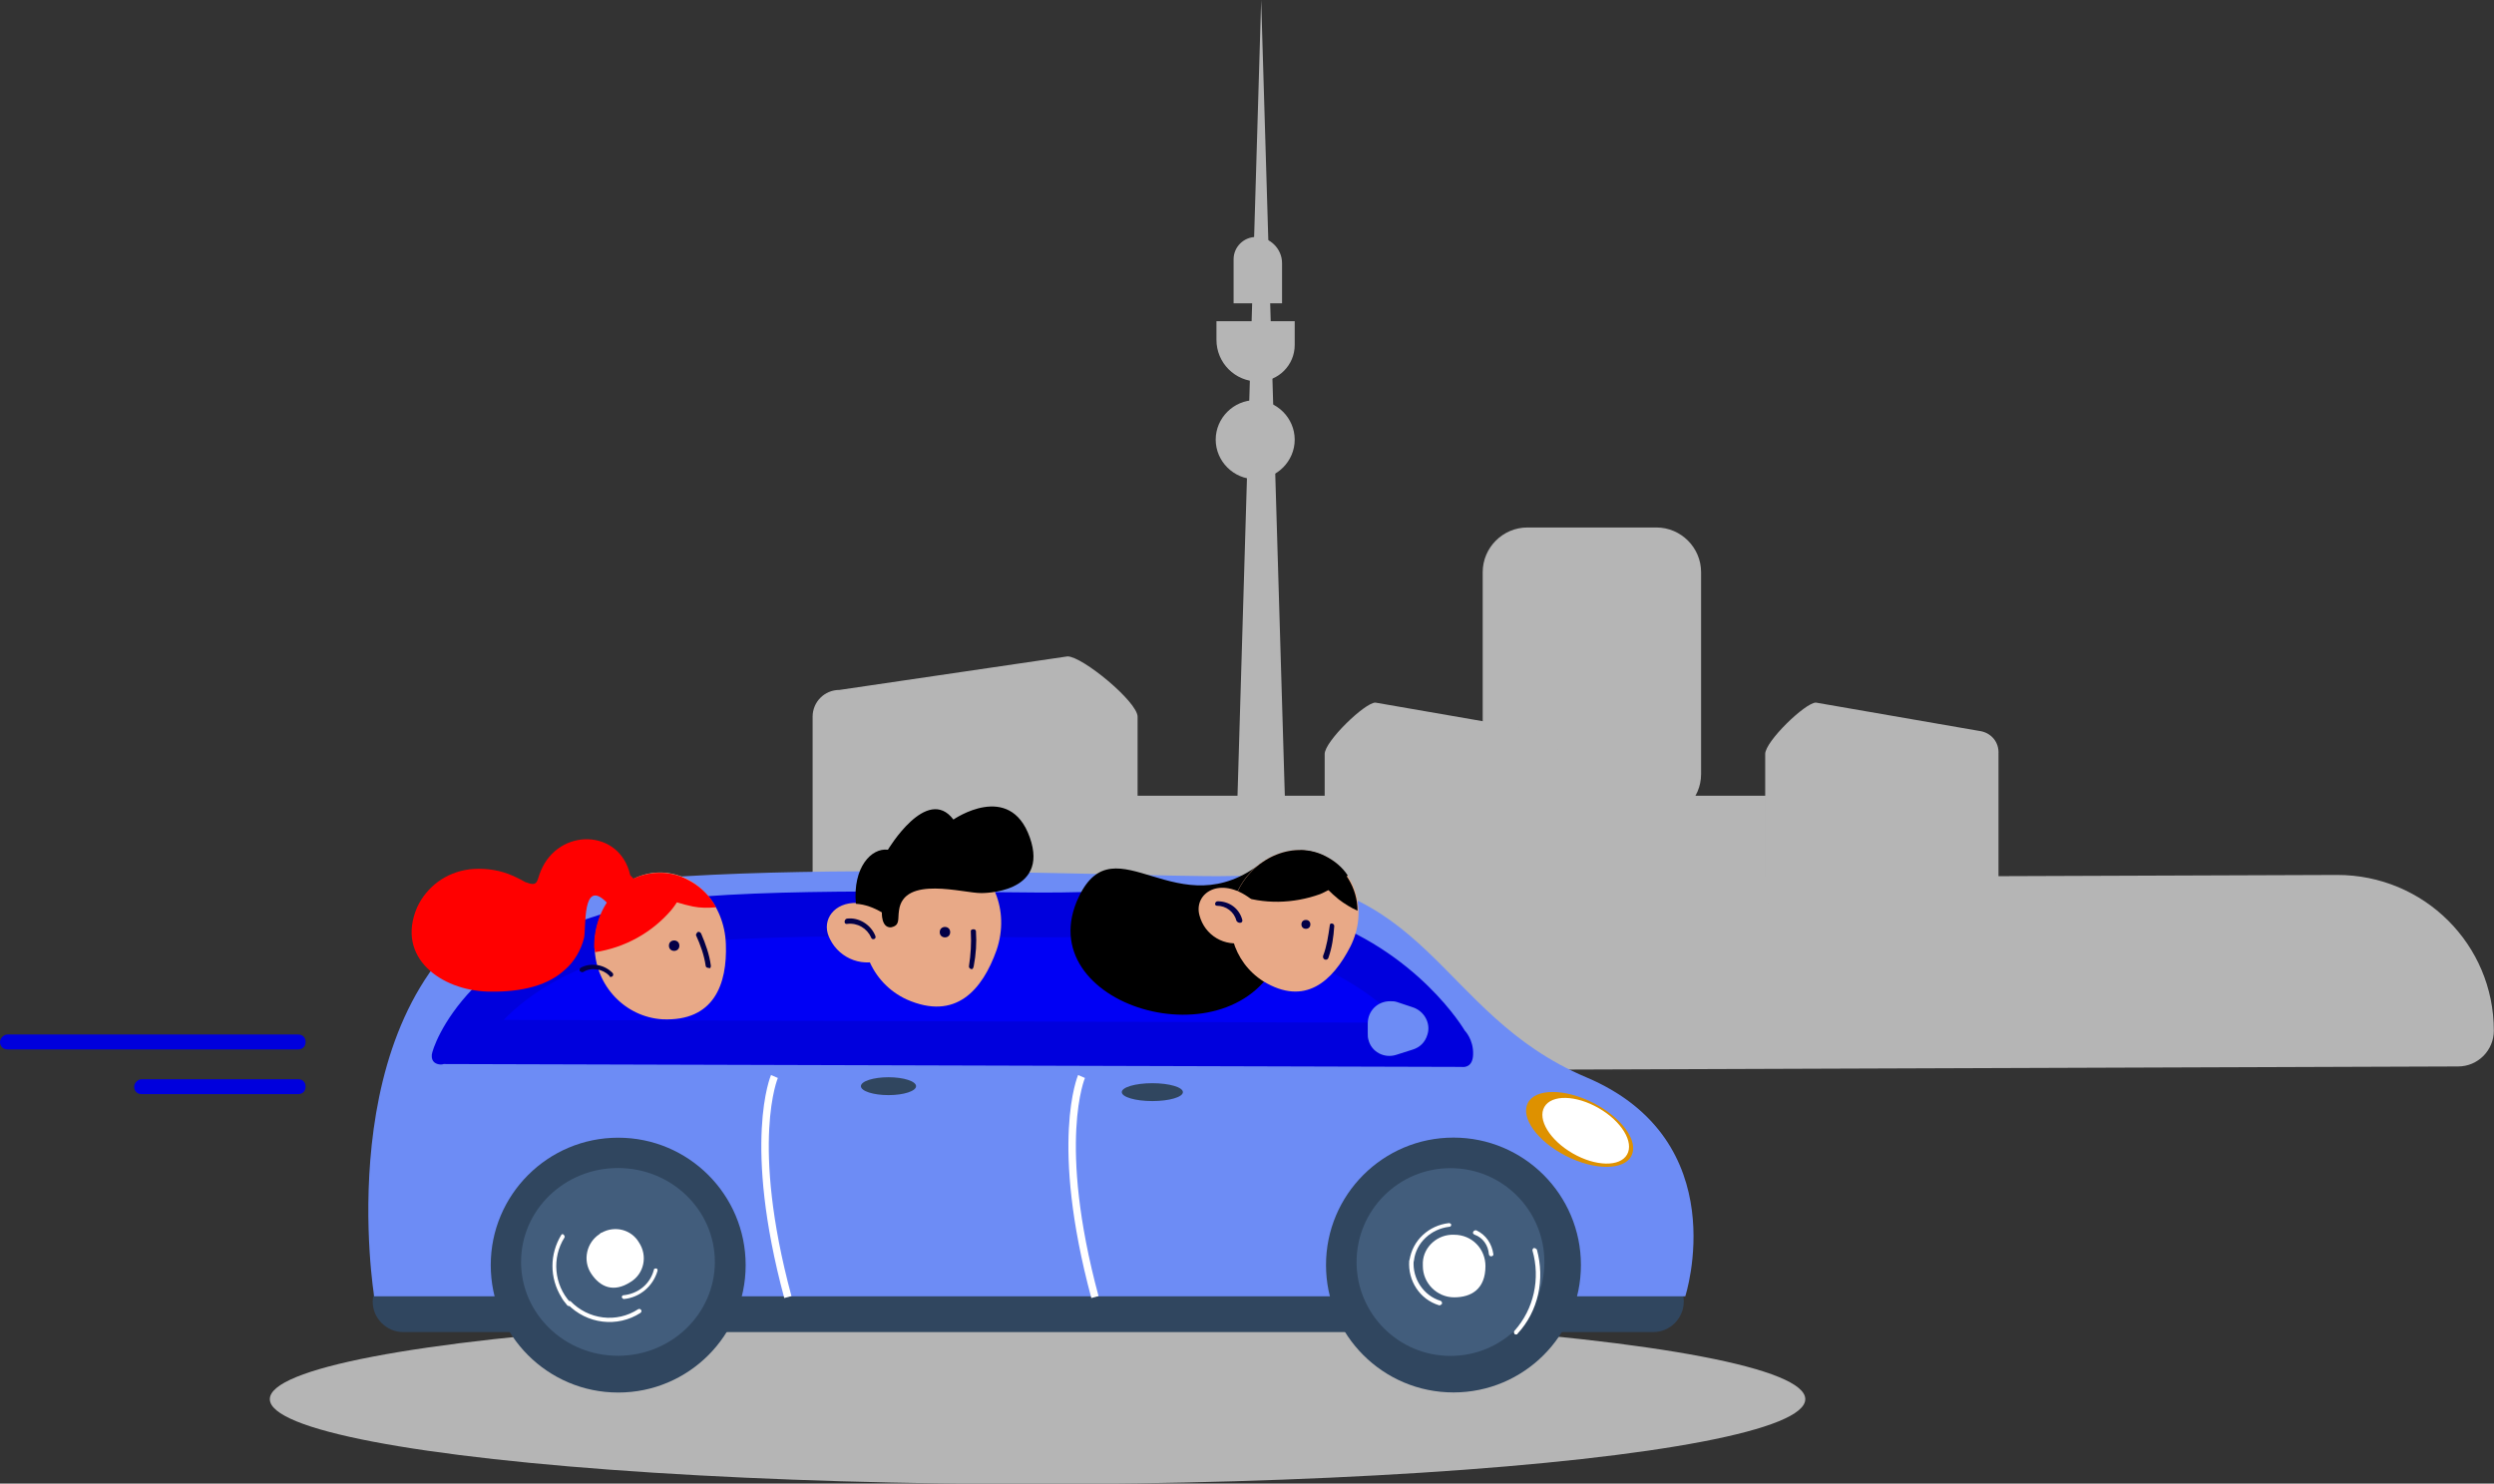 <?xml version="1.0" encoding="utf-8"?>
<!-- Generator: Adobe Illustrator 24.3.0, SVG Export Plug-In . SVG Version: 6.00 Build 0)  -->
<svg version="1.1" id="Ebene_1" xmlns="http://www.w3.org/2000/svg" xmlns:xlink="http://www.w3.org/1999/xlink" x="0px" y="0px"
	 viewBox="0 0 334.6 199.1" style="enable-background:new 0 0 334.6 199.1;" xml:space="preserve">
<rect x="0" y="0" width="334.6" height="199.1" fill="#333333" stroke="none"/>
<style type="text/css">
	.st0{fill:#B5B5B5;}
	.st1{fill:#30465F;}
	.st2{fill:#6D8CF5;}
	.st3{fill:#0000F5;}
	.st4{fill:#0000DD;}
	.st5{fill:#DE9100;}
	.st6{fill:#FFFFFF;}
	.st7{fill:#425D7C;}
	.st8{fill:none;stroke:#FFFFFF;}
	.st9{fill:#E8A987;}
	.st10{fill:#FF0000;}
	.st11{fill:#030047;}
</style>
<g id="Gruppe_1958" transform="translate(-275 -2424.999)">
	<g id="Gruppe_1942" transform="translate(384.022 2425)">
		<g id="Gruppe_1457" transform="translate(0 0)">
			<g id="Gruppe_1270" transform="translate(0 0)">
				<g id="Gruppe_965" transform="translate(0 70.787)">
					<path id="Rechteck_635" class="st0" d="M146.5,70H32.4c-3.3,0-6-2.7-6-6v-22c0-3.3,2.7-6,6-6h114.1c3.3,0,6,2.7,6,6v22
						C152.5,67.3,149.9,70,146.5,70z"/>
					<path id="Rechteck_634" class="st0" d="M113.2,39.1H95.9c-3.3,0-6-2.7-6-6V6c0-3.3,2.7-6,6-6h17.3c3.3,0,6,2.7,6,6v27.1
						C119.2,36.4,116.5,39.1,113.2,39.1z"/>
					<path id="Pfad_321" class="st0" d="M40,60.6H3.6C1.6,60.6,0,59,0,57c0,0,0,0,0,0V25.4c0-2,1.6-3.6,3.6-3.6l30.6-4.5
						c2,0,9.4,6.1,9.4,8.1V57C43.6,59,42,60.6,40,60.6C40,60.6,40,60.6,40,60.6z"/>
					<path id="Pfad_322" class="st0" d="M130.4,60.6h26.1c1.6-0.2,2.7-1.5,2.6-3.1V30.4c0.1-1.6-1-2.9-2.6-3.1l-21.9-3.8
						c-1.4,0-6.8,5.2-6.8,6.9v27.2C127.7,59.1,128.8,60.5,130.4,60.6z"/>
					<path id="Pfad_525" class="st0" d="M71.3,60.6h26.1c1.6-0.2,2.7-1.5,2.6-3.1V30.4c0.1-1.6-1-2.9-2.6-3.1l-21.9-3.8
						c-1.4,0-6.8,5.2-6.8,6.9v27.2C68.6,59.1,69.8,60.5,71.3,60.6z"/>
				</g>
				<g id="Gruppe_964" transform="translate(54.079)">
					<path id="Polygon_7" class="st0" d="M6.1,0l3.7,124.5H2.4L6.1,0z"/>
					<path id="Rechteck_631" class="st0" d="M0,43.1h10.6l0,0v3.2c0,2.7-2.2,4.9-4.9,4.9l0,0c-3.1,0-5.6-2.5-5.6-5.6V43.1L0,43.1z"
						/>
					<path id="Rechteck_633" class="st0" d="M9,40.7H2.4l0,0v-5.9c0-1.7,1.4-3,3-3l0,0c1.9,0,3.5,1.6,3.5,3.5V40.7L9,40.7z"/>
					<path id="Rechteck_632" class="st0" d="M5.3,64.3L5.3,64.3C2.4,64.3,0,61.9,0,59l0,0c0-2.9,2.4-5.3,5.3-5.3l0,0
						c2.9,0,5.3,2.4,5.3,5.3l0,0C10.6,61.9,8.2,64.3,5.3,64.3z"/>
				</g>
			</g>
			<g id="Gruppe_1269" transform="translate(73.156 117.318)">
				<path id="Rechteck_629" class="st0" d="M21,0.5l110.4-0.4c11.6,0,21,9.3,21,20.9l0,0c0,2.6-2.1,4.8-4.8,4.8l0,0L4.9,26.3
					c-2.6,0-4.8-2.1-4.8-4.8c0,0,0,0,0,0l0,0C0,9.9,9.4,0.5,21,0.5C21,0.5,21,0.5,21,0.5z"/>
				<path id="Rechteck_630" class="st0" d="M15.9,4l115.2-0.4c5.1,0,9.3,4.1,9.3,9.3c0,0,0,0,0,0l0,0c0,1.2-0.9,2.1-2.1,2.1
					L8.8,15.5c-1.2,0-2.1-0.9-2.1-2.1l0,0C6.6,8.2,10.8,4,15.9,4C15.9,4,15.9,4,15.9,4z"/>
			</g>
		</g>
	</g>
	<g id="Gruppe_1947" transform="translate(275 2528.665)">
		<ellipse id="Ellipse_86" class="st0" cx="139.2" cy="84.1" rx="103" ry="11.4"/>
		<path id="Rechteck_628" class="st1" d="M54.1,66.9h167.7c2.2,0,4.1,1.8,4.1,4.1l0,0c0,2.2-1.8,4.1-4.1,4.1H54.1
			c-2.2,0-4.1-1.8-4.1-4.1l0,0C50.1,68.7,51.9,66.9,54.1,66.9z"/>
		<path id="Pfad_317" class="st2" d="M50.2,70.3l175.9,0c0,0,6.8-20.9-13.3-29.4s-20.9-27.7-48-27c-12,0.3-86.5-3.6-98.9,4.8
			C44.1,33.2,50.2,70.3,50.2,70.3z"/>
		<ellipse id="Ellipse_89" class="st1" cx="195" cy="66.1" rx="17.1" ry="17.1"/>
		<g id="Pfad_318" transform="matrix(0.996, 0.087, -0.087, 0.996, 60.593, 7.406)">
			<path class="st3" d="M3.7,28.5c0.6-1.5,1.8-3.7,3.8-6c2-2.4,4.5-4.5,7.4-6.3c3.6-2.3,7.9-4.1,12.7-5.5c4-1.1,11.1-2.3,21-3.3
				C57,6.5,66.2,5.8,73.5,5.3c2.2-0.2,4.4-0.3,6.2-0.5c2.6-0.2,5.1-0.5,7.5-0.8c4.7-0.5,9.1-1,13.8-1c4.8,0,9.5,0.5,14.3,1.6
				c3,0.7,6,1.8,8.7,3.2c2.2,1.2,4.3,2.5,6.3,4.1c3.3,2.6,5,4.9,5.1,5.1l0.2,0.3l0.1,0.1L3.7,28.5z"/>
			<path class="st4" d="M9.2,25.1l120-10.1c-3-2.6-7.9-5.8-14.6-7.4C110,6.5,105.7,6,101,6c-4.6,0-8.9,0.5-13.5,1
				c-2.5,0.3-5,0.6-7.6,0.8l-6.2,0.5c-13.6,1-36.4,2.8-45.5,5.4C17.9,16.6,12.2,21.4,9.2,25.1 M1.2,31.8c-0.5,0-1.2-0.2-1.2-1.2
				c0-1.1,3.6-16.1,26.7-22.7c11.2-3.2,39.4-5,52.8-6.1C86.8,1.2,93.5,0,101,0c4.6,0,9.4,0.4,15,1.7c14.6,3.4,21.8,13.6,21.8,13.6
				s1.3,1.1,1.4,3.1c0.1,1.7-1,1.8-1.3,1.8c-0.1,0-0.1,0-0.1,0L1.7,31.7C1.7,31.7,1.5,31.8,1.2,31.8z"/>
		</g>
		
			<ellipse id="Ellipse_96" transform="matrix(0.454 -0.891 0.891 0.454 73.044 214.96)" class="st5" cx="211.9" cy="47.9" rx="4" ry="7.8"/>
		<path id="Polygon_6" class="st2" d="M189.5,31.5c1.6,0.5,2.5,2.2,2,3.7c-0.3,1-1,1.7-2,2l-2.2,0.7c-1.6,0.5-3.3-0.4-3.7-2
			c-0.1-0.3-0.1-0.6-0.1-0.9v-1.3c0-1.7,1.3-3,3-3c0.3,0,0.6,0,0.9,0.1L189.5,31.5z"/>
		
			<ellipse id="Ellipse_90" transform="matrix(0.5 -0.866 0.866 0.5 64.737 208.231)" class="st6" cx="212.7" cy="48.1" rx="3.5" ry="6.4"/>
		<ellipse id="Ellipse_94" class="st1" cx="119.2" cy="42.1" rx="3.7" ry="1.2"/>
		<ellipse id="Ellipse_95" class="st1" cx="154.6" cy="42.9" rx="4.1" ry="1.2"/>
		<ellipse id="Ellipse_91" class="st7" cx="194.6" cy="65.7" rx="12.6" ry="12.6"/>
		<g id="Gruppe_1056" transform="translate(190.892 62.038)">
			<path id="Pfad_341" class="st6" d="M0,4.2c0,2.3,1.9,4.2,4.2,4.2c0,0,0,0,0,0c2.3,0,4.2-1.1,4.2-4.2C8.4,1.9,6.6,0,4.2,0
				c0,0,0,0,0,0C2-0.1,0.1,1.6,0,3.7C0,3.9,0,4,0,4.2z"/>
		</g>
		<g id="Gruppe_1057" transform="translate(189.1 60.474)">
			<path id="Pfad_349" class="st6" d="M0.3,5.3c0.1,0,0.3-0.1,0.3-0.3c0,0,0,0,0,0c0.3-2.4,2.3-4.2,4.7-4.5c0.2,0,0.3-0.1,0.3-0.3
				C5.6,0.1,5.4,0,5.3,0c0,0,0,0,0,0C2.6,0.3,0.4,2.3,0,5C0,5.2,0.1,5.3,0.3,5.3C0.3,5.3,0.3,5.3,0.3,5.3L0.3,5.3z"/>
		</g>
		<g id="Gruppe_1058" transform="translate(189.064 65.204)">
			<path id="Pfad_350" class="st6" d="M4.1,6.3c0.1,0,0.2-0.1,0.3-0.2c0-0.2,0-0.3-0.2-0.4C1.9,5,0.4,2.7,0.6,0.3
				C0.6,0.1,0.5,0,0.3,0C0.2,0,0.1,0.1,0,0.3C-0.2,3,1.4,5.5,4,6.3L4.1,6.3z"/>
		</g>
		<g id="Gruppe_1059" transform="translate(197.651 61.436)">
			<path id="Pfad_351" class="st6" d="M2.4,3.5L2.4,3.5c0.1,0,0.3-0.1,0.3-0.2c0,0,0-0.1,0-0.1C2.5,1.8,1.7,0.6,0.4,0
				C0.3,0,0.1,0,0,0.2s0,0.3,0.2,0.4l0,0C1.3,1,2,2,2.1,3.2C2.1,3.3,2.2,3.5,2.4,3.5z"/>
		</g>
		<g id="Gruppe_1060" transform="translate(203.091 63.821)">
			<path id="Pfad_352" class="st6" d="M0.3,11.6c0.1,0,0.2,0,0.2-0.1C3.3,8.5,4.2,4.2,3.1,0.2C3,0.1,2.9,0,2.7,0
				C2.6,0,2.5,0.2,2.5,0.3c0,0,0,0,0,0c1.1,3.8,0.2,7.9-2.4,10.8c-0.1,0.1-0.1,0.3,0,0.4c0,0,0,0,0,0C0.1,11.6,0.2,11.6,0.3,11.6z"
				/>
		</g>
		<path id="Pfad_473" class="st8" d="M145.1,40.8c0,0-3.8,8.8,1.8,29.6"/>
		<path id="Pfad_1248" class="st8" d="M103.9,40.8c0,0-3.8,8.8,1.8,29.6"/>
		<g id="Gruppe_1946" transform="translate(65.839 49.014)">
			<ellipse id="Ellipse_88" class="st1" cx="17.1" cy="17.1" rx="17.1" ry="17.1"/>
			<g id="Gruppe_1945" transform="translate(4.068 4.068)">
				<ellipse id="Ellipse_92" class="st7" cx="13" cy="12.6" rx="13" ry="12.6"/>
				<g id="Gruppe_1944" transform="translate(1.613 6.78)">
					<path id="Pfad_343" class="st6" d="M8.9,2.1C7.2,3.2,6.6,5.6,7.8,7.4c0,0,0,0,0,0c1.2,1.8,3,2.6,5.3,1.1
						c1.8-1.1,2.3-3.5,1.1-5.3c0,0,0,0,0,0c-1-1.7-3.2-2.3-5-1.3C9.1,1.9,9,2,8.9,2.1z"/>
					<g id="Gruppe_1943" transform="translate(0 1.968)">
						<path id="Pfad_346" class="st6" d="M3.8,8.6c0.2,0.4,0.5,0.7,0.8,1.1c0.1,0.1,0.3,0.1,0.4,0c0.1-0.1,0.1-0.3,0-0.4
							c0,0,0,0,0,0c-2.2-2.4-2.5-6-0.8-8.7c0.1-0.1,0-0.3-0.1-0.4C4,0.1,3.9,0.1,3.8,0.2C2.2,2.8,2.2,6,3.8,8.6z"/>
						<path id="Pfad_347" class="st6" d="M4.6,9.5L4.6,9.5c2.6,2.7,6.7,3.2,9.8,1.2c0.1-0.1,0.2-0.2,0.1-0.4l0,0
							c-0.1-0.1-0.2-0.2-0.4-0.1c-2.9,1.9-6.7,1.4-9.1-1.1C5,9.1,4.8,9.1,4.7,9.2C4.6,9.3,4.6,9.4,4.6,9.5C4.6,9.5,4.6,9.5,4.6,9.5z
							"/>
					</g>
					<path id="Pfad_348" class="st6" d="M12,10.7c0.1,0.1,0.1,0.1,0.2,0.1c2.1-0.2,3.9-1.7,4.5-3.8c0-0.1,0-0.3-0.2-0.3
						c-0.1,0-0.3,0-0.3,0.2c-0.5,1.9-2.1,3.2-4.1,3.4c-0.1,0-0.2,0.1-0.2,0.3C12,10.7,12,10.7,12,10.7z"/>
				</g>
			</g>
		</g>
		<g id="Gruppe_1939" transform="translate(0 35.065)">
			<path id="Rechteck_731" class="st4" d="M1,0.1h39c0.6,0,1,0.4,1,1l0,0c0,0.6-0.4,1-1,1H1c-0.6,0-1-0.4-1-1l0,0
				C0,0.6,0.5,0.1,1,0.1z"/>
			<path id="Rechteck_732" class="st4" d="M19,6.1h21c0.6,0,1,0.4,1,1l0,0c0,0.6-0.4,1-1,1H19c-0.6,0-1-0.4-1-1l0,0
				C18,6.6,18.5,6.1,19,6.1z"/>
		</g>
		<g id="Head_1_" transform="translate(55.258 9.002)">
			<g id="Gruppe_1026" transform="translate(24.527 4.423)">
				<path id="Pfad_369" class="st9" d="M17.6,9.6C17.8,15,16,20,9.1,19.7c-5-0.3-9-4.5-9.1-9.6C-0.1,4.7,3.7,0.1,8.6,0
					C13.4-0.1,17.4,4.1,17.6,9.6z"/>
			</g>
			<g id="Gruppe_1027" transform="translate(29.614 4.487)">
				<path id="Pfad_370" class="st10" d="M8.1,4.5c1,0.2,2,0.2,3.1,0.1C9.6,1.7,6.7,0,3.5,0C2.3,0,1.1,0.4,0,1
					C2.4,2.7,5.2,3.9,8.1,4.5z"/>
			</g>
			<g id="Gruppe_1028" transform="translate(34.287 13.342)">
				<ellipse id="Ellipse_99" class="st11" cx="0.9" cy="0.9" rx="0.7" ry="0.7"/>
			</g>
			<g id="Gruppe_1029" transform="translate(24.459 4.418)">
				<path id="Pfad_371" class="st10" d="M0.1,10.7c4-0.6,7.6-2.6,10.2-5.6c1-1.2,1.7-2.6,2.2-4.1c-1.2-0.7-2.6-1-4-0.9
					C3.7,0.1-0.1,4.7,0,10.1C0.1,10.3,0.1,10.5,0.1,10.7z"/>
			</g>
			<g id="Gruppe_1030" transform="translate(22.499 16.773)">
				<path id="Pfad_372" class="st11" d="M4.4,1.1C3.3,0,1.6-0.3,0.2,0.4C0,0.5,0,0.7,0,0.8S0.3,1.1,0.5,1c0,0,0,0,0,0
					c1.1-0.7,2.6-0.4,3.5,0.5C4,1.7,4.2,1.7,4.4,1.6C4.5,1.5,4.6,1.3,4.4,1.1C4.4,1.2,4.4,1.2,4.4,1.1z"/>
			</g>
			<g id="Gruppe_1031" transform="translate(38.113 12.427)">
				<path id="Pfad_373" class="st11" d="M2,4.5C1.8,3,1.3,1.6,0.7,0.2C0.6,0,0.4-0.1,0.2,0C0.1,0.1,0,0.3,0,0.4c0,0,0,0,0,0
					c0.6,1.3,1.1,2.7,1.3,4.1c0,0.2,0.2,0.3,0.4,0.3C1.9,4.9,2,4.8,2,4.5C2,4.6,2,4.5,2,4.5z"/>
			</g>
			<g id="Gruppe_1032" transform="translate(0)">
				<path id="Pfad_374" class="st10" d="M29.6,5.1l-0.3-0.3c-1.4-6.3-9.6-6.4-12-0.6c-0.6,1.4-0.3,2.2-2.1,1.5
					c-0.7-0.4-1.5-0.8-2.3-1.1C11.3,4,9.4,3.8,7.7,4C4.6,4.4,2,6.3,0.7,9.1c-2.9,6.8,3.3,11.1,9.4,11.3c3.5,0.1,7.7-0.4,10.4-2.9
					c1.3-1.1,2.2-2.7,2.6-4.3c0.3-1.3-0.3-8.1,3-4.8c0.9,0.9,2.4,0.9,3.3,0C30.4,7.5,30.5,6,29.6,5.1z"/>
			</g>
		</g>
		<g id="Head_49_" transform="translate(142.17 28.307) rotate(169)">
			<g id="Gruppe_1887" transform="translate(20.509 7.584)">
				<path id="Pfad_1228" class="st9" d="M1.9,0.2c2.9-0.8,5.9,1,6.7,3.9c0,0.1,0.1,0.3,0.1,0.4c0.5,2.4-1.6,4.4-4.6,3.7
					C2.9,7.8,1.8,7.2,0.9,6.4C0.6,5.7,0.3,4.9,0.2,4.2C-0.2,2.6-0.1,0.7,1.9,0.2z"/>
			</g>
			<g id="Gruppe_1888" transform="translate(5.959 0)">
				<path id="Pfad_1229" class="st9" d="M1.5,6c2.9-4.9,7.2-8.3,13.1-4.2c4.3,3.1,5.4,8.9,2.7,13.4c-2.8,4.9-8.7,6.7-13.1,4.2
					C-0.1,16.8-1.3,10.9,1.5,6z"/>
			</g>
			<g id="Gruppe_1889" transform="translate(12.8 8.682)">
				
					<ellipse id="Ellipse_161" transform="matrix(0.982 0.191 -0.191 0.982 0.206 -0.168)" class="st11" cx="1" cy="1" rx="0.7" ry="0.7"/>
			</g>
			<g id="Gruppe_1890" transform="translate(9.687 4.25)">
				<path id="Pfad_1230" class="st11" d="M1.2,0.2c-0.6,1.5-1,3-1.2,4.6C0,5,0.2,5.1,0.4,5.1c0.2,0,0.3-0.1,0.3-0.3
					c0.2-1.5,0.6-3,1.1-4.4c0.1-0.2,0-0.4-0.2-0.5S1.3,0,1.2,0.2z"/>
			</g>
			<g id="Gruppe_1891" transform="translate(23.06 10.58)">
				<path id="Pfad_1231" class="st11" d="M0,0.4c0.3,1.6,1.7,2.9,3.3,3c0.4,0,0.6-0.7,0.1-0.7C2,2.6,0.9,1.6,0.6,0.3
					C0.6-0.1-0.1-0.1,0,0.4z"/>
			</g>
			<g id="Gruppe_1892" transform="translate(0 11.705)">
				<path id="Pfad_1232" d="M8,2.2c2.3,0.4,9.8,4.4,11.3-0.2c0.4-1.1,0.2-2,1.5-2c1.3,0.2,0.8,2.2,0.8,2.2c0.9,0.8,2,1.5,3.2,1.8
					c-0.5,4.9-3.5,7-5.6,6.3c0,0-6.8,7.6-9.4,2.3c0,0-8.4,3.7-9.6-4.3S8,2.2,8,2.2z"/>
			</g>
		</g>
		<g id="Head_48_" transform="translate(143.645 10.424)">
			<g id="Gruppe_1739" transform="translate(0 1.444)">
				<path id="Pfad_1098" d="M25.8,0.1C14.4,9.3,6-5.4,1.1,4.8c-7,14.6,20.8,22.9,27,7.9C34.4-2.2,25.8,0.1,25.8,0.1z"/>
			</g>
			<g id="Gruppe_1740" transform="translate(21.444)">
				<path id="Pfad_1099" class="st9" d="M16.1,12.9C13.7,17.6,10,21,4.4,17.6C0.3,15-1.2,9.7,1,5.4c2.3-4.6,7.5-6.7,11.7-4.6
					C16.9,2.9,18.4,8.3,16.1,12.9z"/>
			</g>
			<g id="Gruppe_1741" transform="translate(30.783 0.026)">
				<path id="Pfad_1100" d="M5.2,6.6C6,7.2,6.8,7.7,7.7,8.1c0-3-1.7-5.8-4.4-7.3C2.3,0.3,1.2,0,0,0C1.2,2.6,3,4.8,5.2,6.6z"/>
			</g>
			<g id="Gruppe_1742" transform="translate(30.657 9.061)">
				<ellipse id="Ellipse_157" class="st11" cx="0.9" cy="0.9" rx="0.6" ry="0.6"/>
			</g>
			<g id="Gruppe_1743" transform="translate(22.269)">
				<path id="Pfad_1101" d="M0,6c3.6,1.3,7.6,1.2,11.2-0.1c1.4-0.6,2.6-1.4,3.7-2.5c-0.7-1.1-1.8-2-3-2.6c-4.1-2.1-9.4,0-11.7,4.6
					C0.2,5.6,0.1,5.8,0,6z"/>
			</g>
			<g id="Gruppe_1744" transform="translate(17.177 5.047)">
				<path id="Pfad_1102" class="st9" d="M7,1.5C2.8-1.7-0.7,0.8,0.1,3.7C0.8,6.4,3.5,8,6.2,7.3c0.1,0,0.3-0.1,0.4-0.1
					C9.9,6.1,7,1.5,7,1.5z"/>
			</g>
			<g id="Gruppe_1745" transform="translate(19.429 6.863)">
				<path id="Pfad_1103" class="st11" d="M3.6,2.5C3.2,1,1.9,0,0.3,0c-0.4,0-0.5,0.6-0.1,0.6c1.2,0,2.3,0.8,2.6,2C3,3,3.7,3,3.6,2.5
					z"/>
			</g>
			<g id="Gruppe_1746" transform="translate(33.862 9.892)">
				<path id="Pfad_1104" class="st11" d="M0.7,4.6c0.5-1.4,0.7-2.8,0.8-4.3c0-0.4-0.6-0.5-0.6-0.1C0.7,1.6,0.5,3,0,4.3
					C-0.1,4.8,0.5,5,0.7,4.6z"/>
			</g>
		</g>
	</g>
</g>
</svg>
